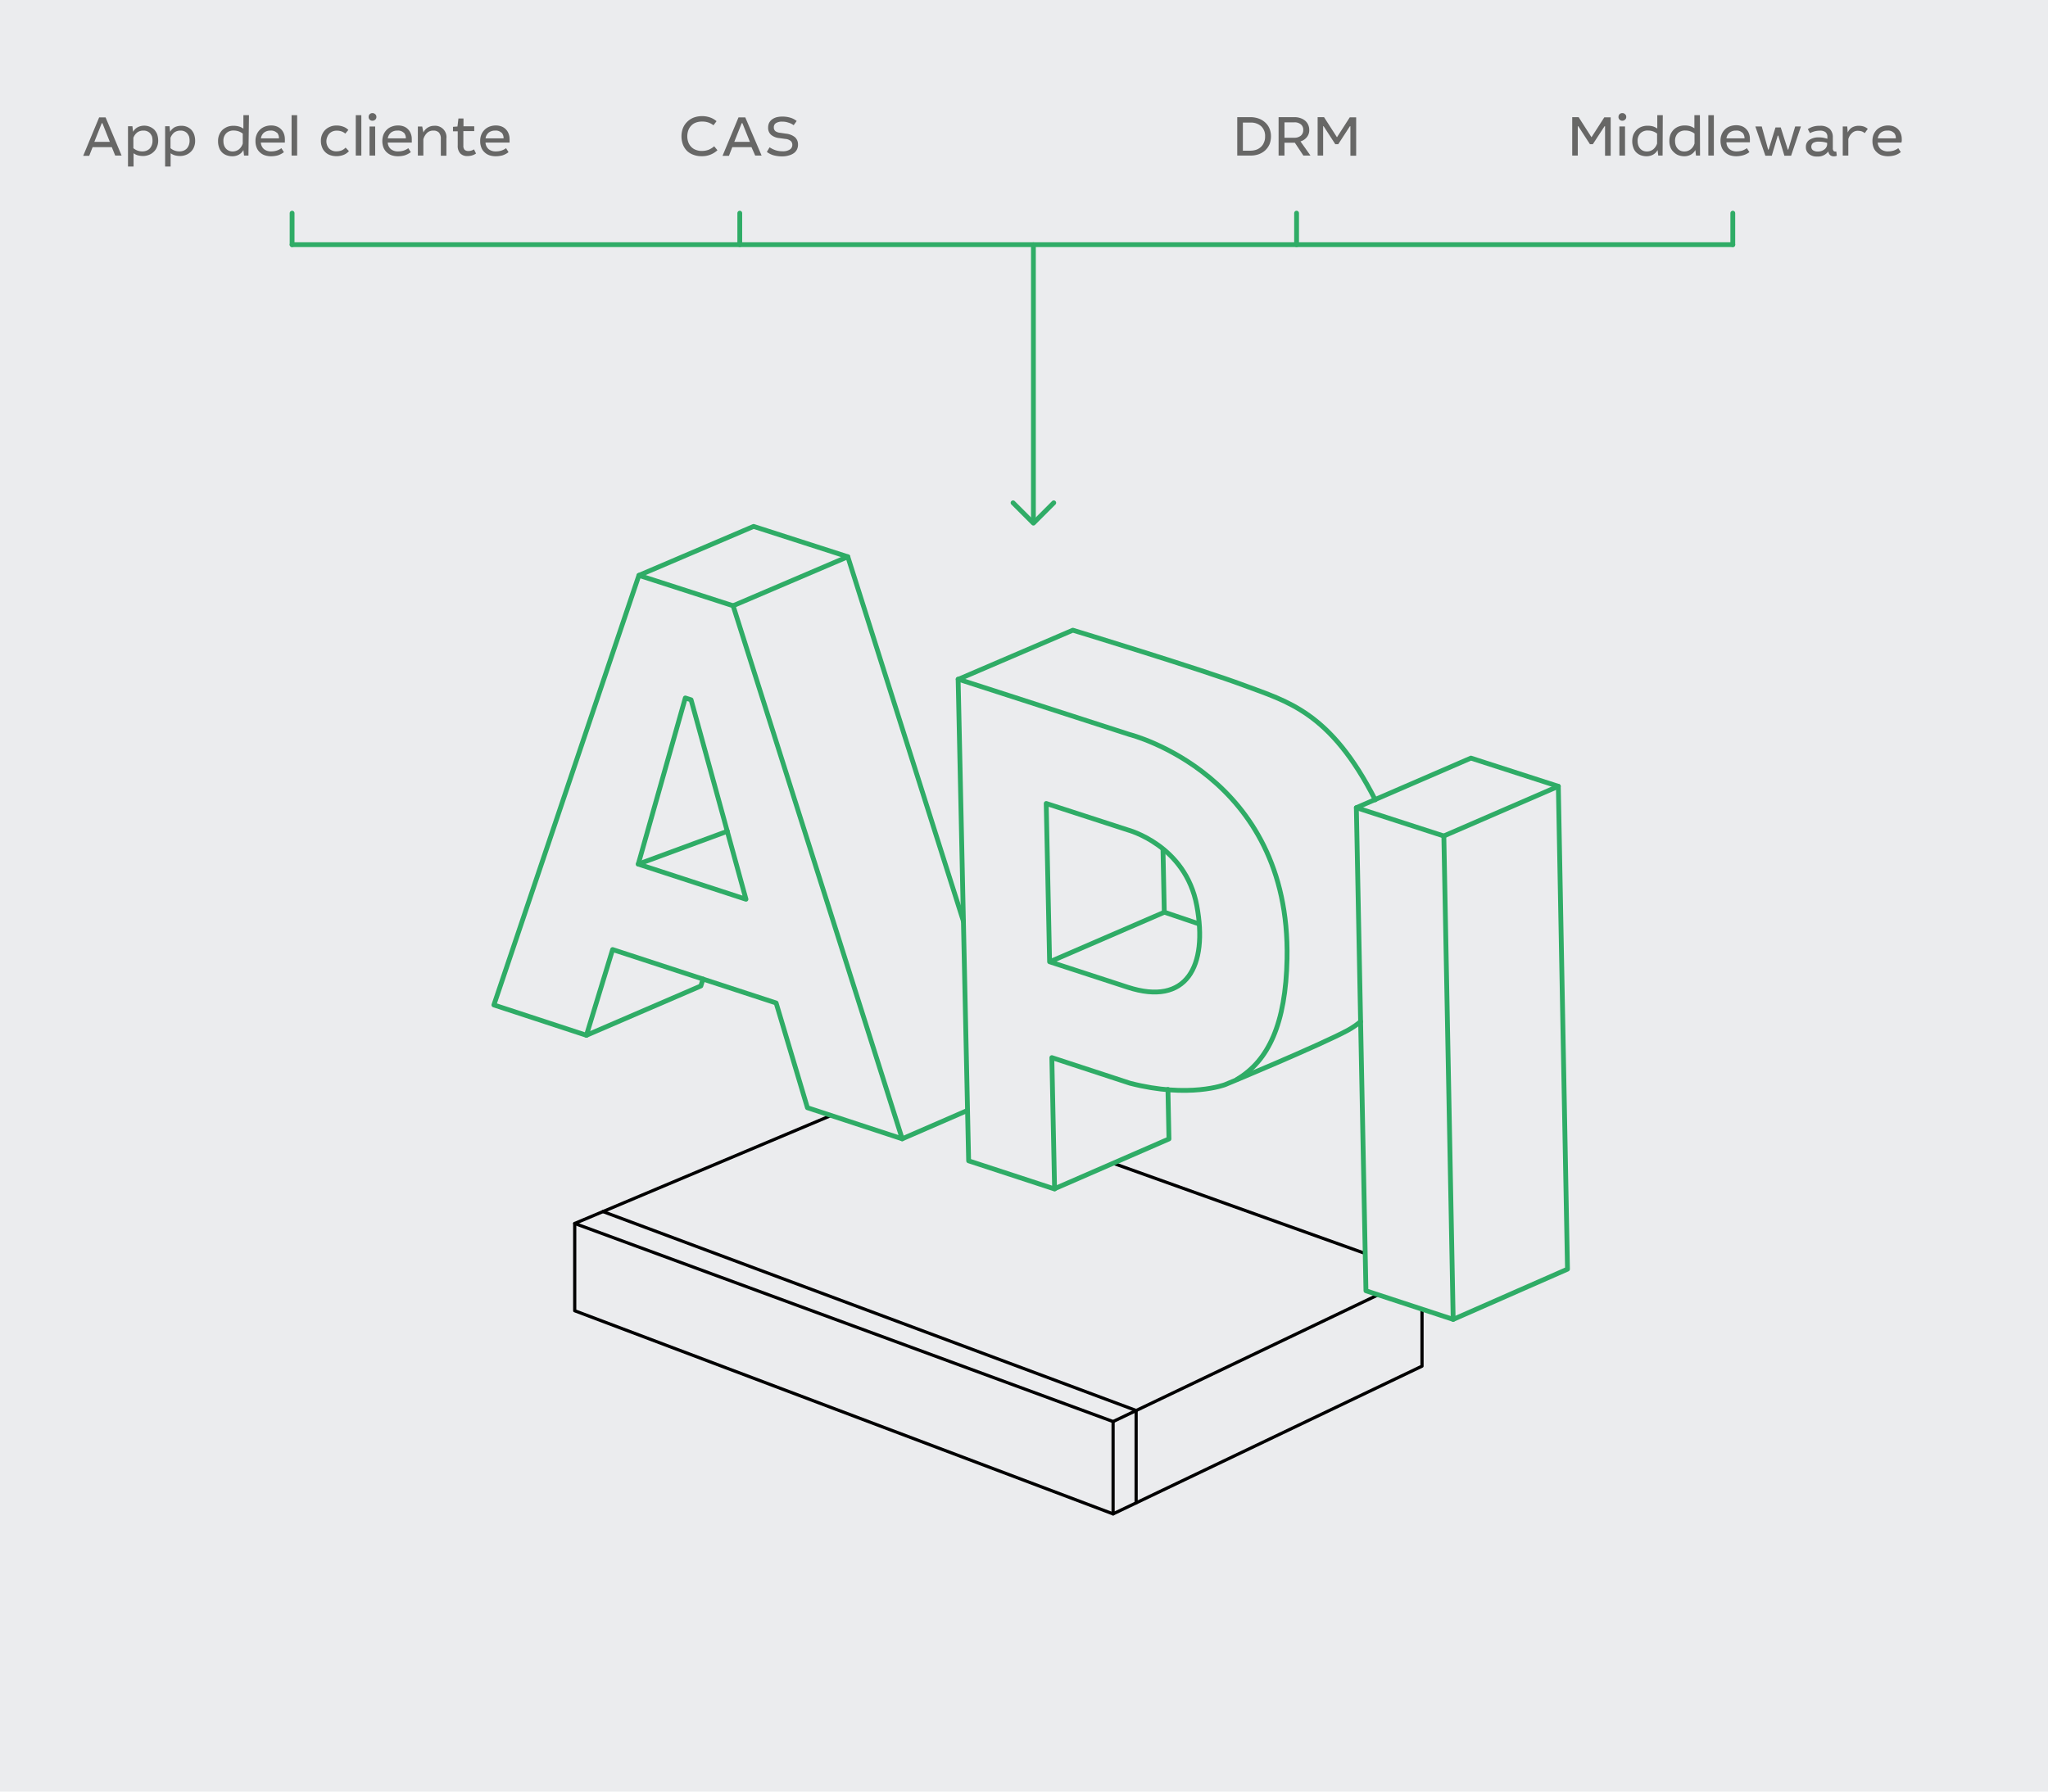 <svg xmlns="http://www.w3.org/2000/svg" viewBox="0 0 320 280"><g id="Design"><rect width="320" height="280" style="fill:#ebecee"/><polygon points="222.19 199.08 173.92 222.17 89.8 191.21 140.52 169.84 222.19 199.08" style="fill:none;stroke:#000;stroke-linecap:round;stroke-linejoin:round;stroke-width:0.5px"/><polyline points="173.92 222.17 173.92 236.6 222.19 213.51 222.19 199.08" style="fill:none;stroke:#000;stroke-linecap:round;stroke-linejoin:round;stroke-width:0.5px"/><polyline points="89.8 191.21 89.8 204.85 173.92 236.6" style="fill:none;stroke:#000;stroke-linecap:round;stroke-linejoin:round;stroke-width:0.5px"/><polyline points="177.52 234.87 177.52 220.44 94.21 189.35" style="fill:none;stroke:#000;stroke-linecap:round;stroke-linejoin:round;stroke-width:0.5px"/><polygon points="227.06 206.2 213.43 201.73 211.93 131.33 225.59 135.05 243.49 126.77 244.92 198.35 227.06 206.2" style="fill:#ebecee"/><polygon points="164.78 186.03 151.35 181.62 151.18 173.79 140.97 178.22 126.16 173.36 123.81 165.5 182.55 173.3 182.65 178.24 164.78 186.03" style="fill:#ebecee"/><polygon points="126.16 173.12 140.97 177.98 114.55 94.67 99.83 89.92 77.17 157.06 91.63 161.8 95.72 148.4 121.27 156.75 126.16 173.12" style="fill:none;stroke:#2fac66;stroke-linecap:round;stroke-linejoin:round;stroke-width:0.75px"/><polyline points="150.54 144 132.47 87.01 117.75 82.27 99.83 89.92" style="fill:none;stroke:#2fac66;stroke-linecap:round;stroke-linejoin:round;stroke-width:0.75px"/><line x1="140.97" y1="177.98" x2="151.18" y2="173.54" style="fill:none;stroke:#2fac66;stroke-linecap:round;stroke-linejoin:round;stroke-width:0.75px"/><line x1="114.54" y1="94.67" x2="132.47" y2="87.01" style="fill:none;stroke:#2fac66;stroke-linecap:round;stroke-linejoin:round;stroke-width:0.75px"/><polyline points="91.63 161.8 109.51 154.09 109.84 153.01" style="fill:none;stroke:#2fac66;stroke-linecap:round;stroke-linejoin:round;stroke-width:0.75px"/><polygon points="99.73 135.05 107.08 109.08 107.98 109.37 116.56 140.54 99.73 135.05" style="fill:none;stroke:#2fac66;stroke-linecap:round;stroke-linejoin:round;stroke-width:0.75px"/><path d="M214.88,125c-7-13.77-13.77-15.37-20.49-17.89s-26.76-8.62-26.76-8.62l-17.92,7.69,1.64,75.24,13.43,4.4-.43-20.53,12.21,4c9.27,2.4,14.87.22,14.87.22s14.79-6.13,19.2-8.51c.39-.22.78-.46,1.15-.72s.55-.41.81-.62" style="fill:none;stroke:#2fac66;stroke-linecap:round;stroke-linejoin:round;stroke-width:0.75px"/><polyline points="164.78 185.78 182.65 178 182.49 170.26" style="fill:none;stroke:#2fac66;stroke-linecap:round;stroke-linejoin:round;stroke-width:0.75px"/><path d="M164,150.31l-.53-24.74,12.76,4.14s9,2.36,10.77,11.83-1.61,15.74-10.79,12.75Z" style="fill:none;stroke:#2fac66;stroke-linecap:round;stroke-linejoin:round;stroke-width:0.75px"/><path d="M149.71,106.14l26.78,8.65s25.18,6.28,24.61,35.06c-.2,10.16-2.91,15.92-7.79,18.82" style="fill:none;stroke:#2fac66;stroke-linecap:round;stroke-linejoin:round;stroke-width:0.75px"/><polygon points="213.43 201.73 211.93 126.23 229.83 118.48 243.49 122.89 244.92 198.35 227.06 206.2 213.43 201.73" style="fill:none;stroke:#2fac66;stroke-linecap:round;stroke-linejoin:round;stroke-width:0.75px"/><line x1="225.6" y1="130.65" x2="227.06" y2="206.2" style="fill:none;stroke:#2fac66;stroke-linecap:round;stroke-linejoin:round;stroke-width:0.75px"/><polyline points="211.93 126.23 225.59 130.65 243.49 122.89" style="fill:none;stroke:#2fac66;stroke-linecap:round;stroke-linejoin:round;stroke-width:0.75px"/><polyline points="181.71 132.5 181.92 142.56 187.42 144.42" style="fill:none;stroke:#2fac66;stroke-miterlimit:10;stroke-width:0.75px"/><line x1="181.92" y1="142.57" x2="164.03" y2="150.31" style="fill:none;stroke:#2fac66;stroke-miterlimit:10;stroke-width:0.75px"/><line x1="99.73" y1="135.05" x2="113.64" y2="129.92" style="fill:none;stroke:#2fac66;stroke-linecap:round;stroke-linejoin:round;stroke-width:0.75px"/><line x1="45.64" y1="38.24" x2="270.75" y2="38.24" style="fill:none;stroke:#2fac66;stroke-linecap:round;stroke-linejoin:round;stroke-width:0.75px"/><line x1="161.47" y1="38.24" x2="161.47" y2="81.6" style="fill:none;stroke:#2fac66;stroke-linecap:round;stroke-linejoin:round;stroke-width:0.75px"/><polyline points="164.65 78.58 161.47 81.76 158.29 78.58" style="fill:none;stroke:#2fac66;stroke-linecap:round;stroke-linejoin:round;stroke-width:0.75px"/><line x1="45.64" y1="33.31" x2="45.64" y2="38.24" style="fill:none;stroke:#2fac66;stroke-linecap:round;stroke-linejoin:round;stroke-width:0.75px"/><line x1="115.59" y1="33.31" x2="115.59" y2="38.24" style="fill:none;stroke:#2fac66;stroke-linecap:round;stroke-linejoin:round;stroke-width:0.75px"/><line x1="202.59" y1="33.31" x2="202.59" y2="38.24" style="fill:none;stroke:#2fac66;stroke-linecap:round;stroke-linejoin:round;stroke-width:0.75px"/><line x1="270.75" y1="33.31" x2="270.75" y2="38.24" style="fill:none;stroke:#2fac66;stroke-linecap:round;stroke-linejoin:round;stroke-width:0.75px"/></g><g id="IT"><path d="M248.67,21.45l2-3.11h1v6h-.88V19.73h-.08l-1.83,2.81h-.45l-1.82-2.81h-.08v4.58h-.87v-6h1Z" style="fill:#676766"/><path d="M253.91,17.84a.53.53,0,0,1,.19.44.5.5,0,0,1-.19.42.59.59,0,0,1-.42.17.61.61,0,0,1-.43-.17.54.54,0,0,1-.17-.42.59.59,0,0,1,.17-.44.6.6,0,0,1,.43-.16A.58.58,0,0,1,253.91,17.84Zm0,6.47h-.88V19.76h.88Z" style="fill:#676766"/><path d="M259.78,24.31h-.68l-.1-.86a1.82,1.82,0,0,1-.71.72,2.09,2.09,0,0,1-1,.25,2.66,2.66,0,0,1-.93-.16,2,2,0,0,1-.72-.47,1.8,1.8,0,0,1-.44-.75,2.74,2.74,0,0,1-.16-1,2.66,2.66,0,0,1,.18-1,2.37,2.37,0,0,1,.51-.75,2.18,2.18,0,0,1,.77-.48,2.61,2.61,0,0,1,.94-.16,3,3,0,0,1,.82.1,2.47,2.47,0,0,1,.69.34V18h.86ZM257.5,20.4a1.6,1.6,0,0,0-1.19.43,1.64,1.64,0,0,0-.43,1.22,2.12,2.12,0,0,0,.11.69,1.45,1.45,0,0,0,.3.5,1.28,1.28,0,0,0,.45.32,1.47,1.47,0,0,0,.56.11,1.58,1.58,0,0,0,1-.32,1.93,1.93,0,0,0,.62-.92V20.88A2.28,2.28,0,0,0,257.5,20.4Z" style="fill:#676766"/><path d="M265.63,24.31H265l-.1-.86a1.82,1.82,0,0,1-.71.72,2.07,2.07,0,0,1-1,.25,2.66,2.66,0,0,1-.93-.16,2,2,0,0,1-.72-.47A1.91,1.91,0,0,1,261,23a2.74,2.74,0,0,1-.16-1,2.66,2.66,0,0,1,.18-1,2.37,2.37,0,0,1,.51-.75,2.27,2.27,0,0,1,.77-.48,2.61,2.61,0,0,1,.94-.16,2.92,2.92,0,0,1,.82.1,2.47,2.47,0,0,1,.69.34V18h.86Zm-2.28-3.91a1.6,1.6,0,0,0-1.19.43,1.64,1.64,0,0,0-.43,1.22,2.12,2.12,0,0,0,.11.69,1.62,1.62,0,0,0,.3.5,1.38,1.38,0,0,0,.45.32,1.47,1.47,0,0,0,.56.11,1.58,1.58,0,0,0,1-.32,1.86,1.86,0,0,0,.62-.92V20.88A2.28,2.28,0,0,0,263.35,20.4Z" style="fill:#676766"/><path d="M267.79,24.31h-.86V18h.86Z" style="fill:#676766"/><path d="M270.24,23.31a1.68,1.68,0,0,0,1.11.35,3.25,3.25,0,0,0,.86-.12,2.89,2.89,0,0,0,.74-.38l.4.61a2.91,2.91,0,0,1-1,.5,4.07,4.07,0,0,1-1.07.15,3.27,3.27,0,0,1-1-.16,2.12,2.12,0,0,1-.77-.49A2,2,0,0,1,269,23a2.86,2.86,0,0,1-.17-1,2.52,2.52,0,0,1,.18-1,2.28,2.28,0,0,1,.5-.76,2.12,2.12,0,0,1,.77-.49,2.79,2.79,0,0,1,1-.18,2.46,2.46,0,0,1,.88.15,1.86,1.86,0,0,1,.67.44,1.89,1.89,0,0,1,.43.66,2.25,2.25,0,0,1,.16.87,2.46,2.46,0,0,1,0,.28,2.51,2.51,0,0,1,0,.27h-3.66A1.39,1.39,0,0,0,270.24,23.31Zm2-2.57a1.27,1.27,0,0,0-1-.33,1.54,1.54,0,0,0-1,.32,1.4,1.4,0,0,0-.48.89h2.82A1.27,1.27,0,0,0,272.27,20.74Z" style="fill:#676766"/><path d="M276.27,23.38h.08l1.07-3.46h.82l1.1,3.46h.08l1.08-3.62h.9l-1.54,4.58h-1.05l-.95-3.14h-.09l-.93,3.14h-1l-1.57-4.58h1Z" style="fill:#676766"/><path d="M283.34,19.78a3.44,3.44,0,0,1,1-.12,2.16,2.16,0,0,1,1.55.48,1.8,1.8,0,0,1,.49,1.34v1.67a.65.65,0,0,0,.1.41.34.34,0,0,0,.26.12.39.39,0,0,0,.18,0l.08.66a1,1,0,0,1-.45.09.9.9,0,0,1-.57-.17.88.88,0,0,1-.3-.6,2,2,0,0,1-1.76.8,1.87,1.87,0,0,1-1.28-.4,1.34,1.34,0,0,1-.47-1.12,1.26,1.26,0,0,1,.55-1.08,2.55,2.55,0,0,1,1.48-.39,4,4,0,0,1,.71.06c.23.05.43.1.62.16V21.4a.94.94,0,0,0-.28-.73,1.31,1.31,0,0,0-.89-.25,3.24,3.24,0,0,0-1.55.39l-.34-.63A3.23,3.23,0,0,1,283.34,19.78Zm.87,2.36a1.56,1.56,0,0,0-.92.21.71.71,0,0,0-.27.57.66.66,0,0,0,.27.57,1.33,1.33,0,0,0,.76.19,1.61,1.61,0,0,0,1-.32,1,1,0,0,0,.32-.37.88.88,0,0,0,.12-.46v-.2A4,4,0,0,0,284.21,22.14Z" style="fill:#676766"/><path d="M288.71,20.71a1.69,1.69,0,0,1,.67-.79,2.13,2.13,0,0,1,1.06-.26,2.47,2.47,0,0,1,.79.12,1.93,1.93,0,0,1,.61.36l-.48.67a1.47,1.47,0,0,0-.47-.28,2.24,2.24,0,0,0-.61-.09,1.28,1.28,0,0,0-.91.36,2,2,0,0,0-.57.94v2.57h-.87V19.76h.7Z" style="fill:#676766"/><path d="M293.89,23.31a1.7,1.7,0,0,0,1.11.35,3.19,3.19,0,0,0,.86-.12,2.79,2.79,0,0,0,.75-.38l.39.61a2.86,2.86,0,0,1-.94.5,4.07,4.07,0,0,1-1.07.15,3.29,3.29,0,0,1-1-.16,2,2,0,0,1-.76-.49,1.78,1.78,0,0,1-.49-.73,2.64,2.64,0,0,1-.17-1,2.73,2.73,0,0,1,.17-1,2.45,2.45,0,0,1,.5-.76,2.25,2.25,0,0,1,.78-.49,2.71,2.71,0,0,1,1-.18,2.41,2.41,0,0,1,.87.15,1.9,1.9,0,0,1,.68.44,1.87,1.87,0,0,1,.42.66,2.25,2.25,0,0,1,.16.87,2.53,2.53,0,0,1,0,.28,2.56,2.56,0,0,1-.05.27H293.4A1.39,1.39,0,0,0,293.89,23.31Zm2-2.57a1.24,1.24,0,0,0-1-.33,1.5,1.5,0,0,0-1,.32,1.4,1.4,0,0,0-.48.89h2.81A1.22,1.22,0,0,0,295.92,20.74Z" style="fill:#676766"/><path d="M109.73,19a2.63,2.63,0,0,0-1,.16,1.82,1.82,0,0,0-.71.46,2,2,0,0,0-.46.72,2.8,2.8,0,0,0,0,1.92,2,2,0,0,0,.47.72,1.84,1.84,0,0,0,.72.45,2.36,2.36,0,0,0,.9.16,3.06,3.06,0,0,0,1.06-.18,3.1,3.1,0,0,0,.88-.55l.51.62a3.48,3.48,0,0,1-2.5.93,3.37,3.37,0,0,1-1.26-.22,2.84,2.84,0,0,1-1-.61,3,3,0,0,1-.64-1,3.77,3.77,0,0,1-.22-1.3,3.62,3.62,0,0,1,.22-1.23,2.91,2.91,0,0,1,.66-1,3,3,0,0,1,1-.66,3.73,3.73,0,0,1,1.38-.24,3.64,3.64,0,0,1,1.22.21,3.12,3.12,0,0,1,1,.58l-.48.64A2.72,2.72,0,0,0,109.73,19Z" style="fill:#676766"/><path d="M119,24.31h-1L117.42,23h-3l-.52,1.35h-1l2.49-6h1.06Zm-1.83-2.14L116,19.25h-.11l-1.16,2.92Z" style="fill:#676766"/><path d="M123.17,19.16a2.69,2.69,0,0,0-.94-.15,1.75,1.75,0,0,0-1,.24.74.74,0,0,0-.32.64.75.75,0,0,0,.25.61,1.57,1.57,0,0,0,.78.26l.89.13a2.66,2.66,0,0,1,1.39.56,1.51,1.51,0,0,1,.47,1.16,1.67,1.67,0,0,1-.16.74,1.58,1.58,0,0,1-.47.57,2.41,2.41,0,0,1-.79.37,3.61,3.61,0,0,1-1.1.15,4.93,4.93,0,0,1-1.26-.16,3.09,3.09,0,0,1-1.09-.54l.43-.72a3.7,3.7,0,0,0,1,.48,3.38,3.38,0,0,0,1,.14,2,2,0,0,0,1.16-.27.84.84,0,0,0,.39-.73.81.81,0,0,0-.25-.61,1.53,1.53,0,0,0-.86-.32l-.94-.13a2.32,2.32,0,0,1-1.28-.52,1.43,1.43,0,0,1-.45-1.13,1.72,1.72,0,0,1,.16-.74,1.63,1.63,0,0,1,.47-.54,2.22,2.22,0,0,1,.71-.33,3.68,3.68,0,0,1,.91-.1,4.16,4.16,0,0,1,1.21.17,2.86,2.86,0,0,1,1,.52l-.47.66A2.53,2.53,0,0,0,123.17,19.16Z" style="fill:#676766"/><path d="M196.73,18.55a3,3,0,0,1,1,.63,2.66,2.66,0,0,1,.64.94,3.14,3.14,0,0,1,.22,1.21,3.37,3.37,0,0,1-.22,1.2,3,3,0,0,1-.65.94,3.12,3.12,0,0,1-1,.62,3.64,3.64,0,0,1-1.31.22h-2.09v-6h2.12A3.93,3.93,0,0,1,196.73,18.55Zm-1.35,5a3.06,3.06,0,0,0,.92-.15,2.12,2.12,0,0,0,.72-.44,1.84,1.84,0,0,0,.47-.69,2.06,2.06,0,0,0,.18-.91,2.08,2.08,0,0,0-.61-1.63,2.38,2.38,0,0,0-1.69-.57H194.2v4.39Z" style="fill:#676766"/><path d="M203.25,18.48a2.24,2.24,0,0,1,.71.41,1.78,1.78,0,0,1,.45.63,1.91,1.91,0,0,1,.16.8,1.69,1.69,0,0,1-.37,1.11,2,2,0,0,1-1,.67l1.56,2.21h-1.11l-1.33-2H200.7v2h-.92v-6h2.57A2.83,2.83,0,0,1,203.25,18.48Zm-1,3.05a1.58,1.58,0,0,0,1-.32,1.11,1.11,0,0,0,.38-.89,1.05,1.05,0,0,0-.38-.89,1.49,1.49,0,0,0-1-.31H200.7v2.41Z" style="fill:#676766"/><path d="M208.9,21.45l2-3.11h1v6H211V19.73h-.08l-1.82,2.81h-.46l-1.82-2.81h-.08v4.58h-.86v-6h1Z" style="fill:#676766"/><path d="M19,24.31H18L17.47,23h-3l-.53,1.35H13l2.49-6H16.5Zm-1.84-2.14L16,19.25h-.1l-1.16,2.92Z" style="fill:#676766"/><path d="M20.79,20.6a1.81,1.81,0,0,1,.75-.73,2.27,2.27,0,0,1,2.58.41,2.36,2.36,0,0,1,.45.73,3.36,3.36,0,0,1,.15,1A2.49,2.49,0,0,1,24.51,23a1.94,1.94,0,0,1-.52.75,2.1,2.1,0,0,1-.76.47,2.46,2.46,0,0,1-.89.16,3.16,3.16,0,0,1-.79-.1,2.14,2.14,0,0,1-.68-.33v2.08H20v-6.3h.69Zm1.48,3.06a1.69,1.69,0,0,0,.64-.12,1.46,1.46,0,0,0,.49-.33,1.68,1.68,0,0,0,.32-.54,1.93,1.93,0,0,0,.11-.71,2.53,2.53,0,0,0-.08-.63,2,2,0,0,0-.29-.49,1.36,1.36,0,0,0-.45-.32,1.31,1.31,0,0,0-.58-.11,1.58,1.58,0,0,0-1,.3,1.88,1.88,0,0,0-.59.83v1.62A2.13,2.13,0,0,0,22.27,23.66Z" style="fill:#676766"/><path d="M26.58,20.6a1.85,1.85,0,0,1,.74-.73,2.32,2.32,0,0,1,1-.21,2.13,2.13,0,0,1,1.57.62,2.16,2.16,0,0,1,.44.73,3.05,3.05,0,0,1,.16,1A2.49,2.49,0,0,1,30.3,23a1.94,1.94,0,0,1-.52.75,2.1,2.1,0,0,1-.76.47,2.46,2.46,0,0,1-.89.16,3.1,3.1,0,0,1-.79-.1,2.14,2.14,0,0,1-.68-.33v2.08H25.8v-6.3h.69Zm1.48,3.06a1.69,1.69,0,0,0,.64-.12,1.46,1.46,0,0,0,.49-.33,1.68,1.68,0,0,0,.32-.54,1.93,1.93,0,0,0,.11-.71,2.53,2.53,0,0,0-.08-.63,2,2,0,0,0-.29-.49,1.36,1.36,0,0,0-.45-.32,1.34,1.34,0,0,0-.58-.11,1.63,1.63,0,0,0-1,.3,2,2,0,0,0-.58.83v1.62A2.13,2.13,0,0,0,28.06,23.66Z" style="fill:#676766"/><path d="M38.82,24.31h-.69l-.1-.86a1.82,1.82,0,0,1-.71.72,2,2,0,0,1-1,.25,2.49,2.49,0,0,1-.93-.16,1.9,1.9,0,0,1-1.16-1.21,2.84,2.84,0,0,1-.16-1,2.48,2.48,0,0,1,.19-1,2.29,2.29,0,0,1,.5-.75,2.77,2.77,0,0,1,.77-.48,2.67,2.67,0,0,1,1-.16,2.88,2.88,0,0,1,.81.11,2.12,2.12,0,0,1,.69.34V18h.87ZM36.53,20.4a1.58,1.58,0,0,0-1.19.44,1.6,1.6,0,0,0-.43,1.21,2.08,2.08,0,0,0,.11.69,1.62,1.62,0,0,0,.3.5,1.38,1.38,0,0,0,1,.43,1.62,1.62,0,0,0,1-.32,1.87,1.87,0,0,0,.61-.92V20.88A2.28,2.28,0,0,0,36.53,20.4Z" style="fill:#676766"/><path d="M41.25,23.31a1.71,1.71,0,0,0,1.12.35,2.82,2.82,0,0,0,.85-.12,2.53,2.53,0,0,0,.75-.38l.39.62a3.17,3.17,0,0,1-.94.5,4.07,4.07,0,0,1-1.07.14,3,3,0,0,1-1-.16,2.06,2.06,0,0,1-.77-.48,1.88,1.88,0,0,1-.49-.74,2.64,2.64,0,0,1-.17-1,2.52,2.52,0,0,1,.18-1,2.25,2.25,0,0,1,1.27-1.25,2.75,2.75,0,0,1,1-.18,2.41,2.41,0,0,1,.87.15,1.9,1.9,0,0,1,.68.44,1.93,1.93,0,0,1,.43.67,2.35,2.35,0,0,1,.16.86,2.83,2.83,0,0,1,0,.29c0,.09,0,.17,0,.26H40.76A1.47,1.47,0,0,0,41.25,23.31Zm2-2.57a1.32,1.32,0,0,0-1-.33,1.59,1.59,0,0,0-1,.32,1.42,1.42,0,0,0-.48.89h2.81A1.22,1.22,0,0,0,43.29,20.74Z" style="fill:#676766"/><path d="M46.43,24.31h-.87V18h.87Z" style="fill:#676766"/><path d="M53.4,20.55a2.13,2.13,0,0,0-.78-.13,1.74,1.74,0,0,0-.61.1,1.69,1.69,0,0,0-.51.32,1.41,1.41,0,0,0-.33.49A1.78,1.78,0,0,0,51,22a1.7,1.7,0,0,0,.42,1.21,1.54,1.54,0,0,0,1.16.44,2.26,2.26,0,0,0,.79-.14,1.88,1.88,0,0,0,.63-.44l.52.55a2.17,2.17,0,0,1-.87.6,3.11,3.11,0,0,1-2.14,0,2,2,0,0,1-.75-.51,1.9,1.9,0,0,1-.46-.76,2.51,2.51,0,0,1-.16-.92,2.32,2.32,0,0,1,.19-1,2.19,2.19,0,0,1,.52-.76,2.29,2.29,0,0,1,.77-.48,2.38,2.38,0,0,1,.94-.17,2.76,2.76,0,0,1,1.07.18,2,2,0,0,1,.8.51l-.48.57A1.9,1.9,0,0,0,53.4,20.55Z" style="fill:#676766"/><path d="M56.46,24.31h-.87V18h.87Z" style="fill:#676766"/><path d="M58.62,17.84a.53.53,0,0,1,.19.44.53.53,0,0,1-.19.43.64.64,0,0,1-.85,0,.58.58,0,0,1-.17-.43.59.59,0,0,1,.17-.44.64.64,0,0,1,.85,0Zm0,6.47h-.88V19.77h.88Z" style="fill:#676766"/><path d="M61.08,23.31a1.68,1.68,0,0,0,1.11.35,2.88,2.88,0,0,0,.86-.12,2.65,2.65,0,0,0,.75-.38l.39.62a3.35,3.35,0,0,1-.95.5,4,4,0,0,1-1.07.14,3,3,0,0,1-1-.16,2.24,2.24,0,0,1-.77-.48,2.13,2.13,0,0,1-.49-.74,2.86,2.86,0,0,1-.17-1,2.73,2.73,0,0,1,.18-1,2.29,2.29,0,0,1,.5-.75,2.05,2.05,0,0,1,.78-.5,2.7,2.7,0,0,1,1-.18,2.42,2.42,0,0,1,.88.15,1.78,1.78,0,0,1,.67.44,1.93,1.93,0,0,1,.43.67,2.16,2.16,0,0,1,.16.86,2.83,2.83,0,0,1,0,.29,1.17,1.17,0,0,1,0,.26H60.59A1.39,1.39,0,0,0,61.08,23.31Zm2-2.57a1.28,1.28,0,0,0-1-.33,1.55,1.55,0,0,0-1,.32,1.48,1.48,0,0,0-.49.89h2.82A1.27,1.27,0,0,0,63.11,20.74Z" style="fill:#676766"/><path d="M66.16,20.71a1.7,1.7,0,0,1,.68-.77,1.85,1.85,0,0,1,1-.28,1.77,1.77,0,0,1,1.91,2v2.68h-.87V21.73a1.44,1.44,0,0,0-.29-1,1.13,1.13,0,0,0-.85-.32,1.39,1.39,0,0,0-1,.35,2.21,2.21,0,0,0-.59,1v2.55h-.86V19.77h.68Z" style="fill:#676766"/><path d="M71.63,18.52l.79,0,0,1.22h1.68v.75H72.4v2.27a.94.94,0,0,0,.19.65.88.88,0,0,0,.6.19,1.35,1.35,0,0,0,.46-.07,1.29,1.29,0,0,0,.41-.19l.32.65a2.09,2.09,0,0,1-.62.3,2.63,2.63,0,0,1-.7.1,1.5,1.5,0,0,1-1.13-.4,1.71,1.71,0,0,1-.41-1.25V20.52h-.74v-.7l.7-.05Z" style="fill:#676766"/><path d="M76.35,23.31a1.71,1.71,0,0,0,1.12.35,2.82,2.82,0,0,0,.85-.12,2.53,2.53,0,0,0,.75-.38l.39.62a3.17,3.17,0,0,1-.94.5,4.07,4.07,0,0,1-1.07.14,3.07,3.07,0,0,1-1-.16,2.1,2.1,0,0,1-.76-.48,1.88,1.88,0,0,1-.49-.74,2.64,2.64,0,0,1-.17-1,2.52,2.52,0,0,1,.18-1,2.25,2.25,0,0,1,1.27-1.25,2.71,2.71,0,0,1,1-.18,2.41,2.41,0,0,1,.87.15,1.9,1.9,0,0,1,.68.44,1.93,1.93,0,0,1,.43.67,2.35,2.35,0,0,1,.16.86,2.83,2.83,0,0,1,0,.29,2.38,2.38,0,0,1,0,.26H75.86A1.47,1.47,0,0,0,76.35,23.31Zm2-2.57a1.28,1.28,0,0,0-1-.33,1.59,1.59,0,0,0-1,.32,1.42,1.42,0,0,0-.48.89h2.81A1.22,1.22,0,0,0,78.38,20.74Z" style="fill:#676766"/></g></svg>
